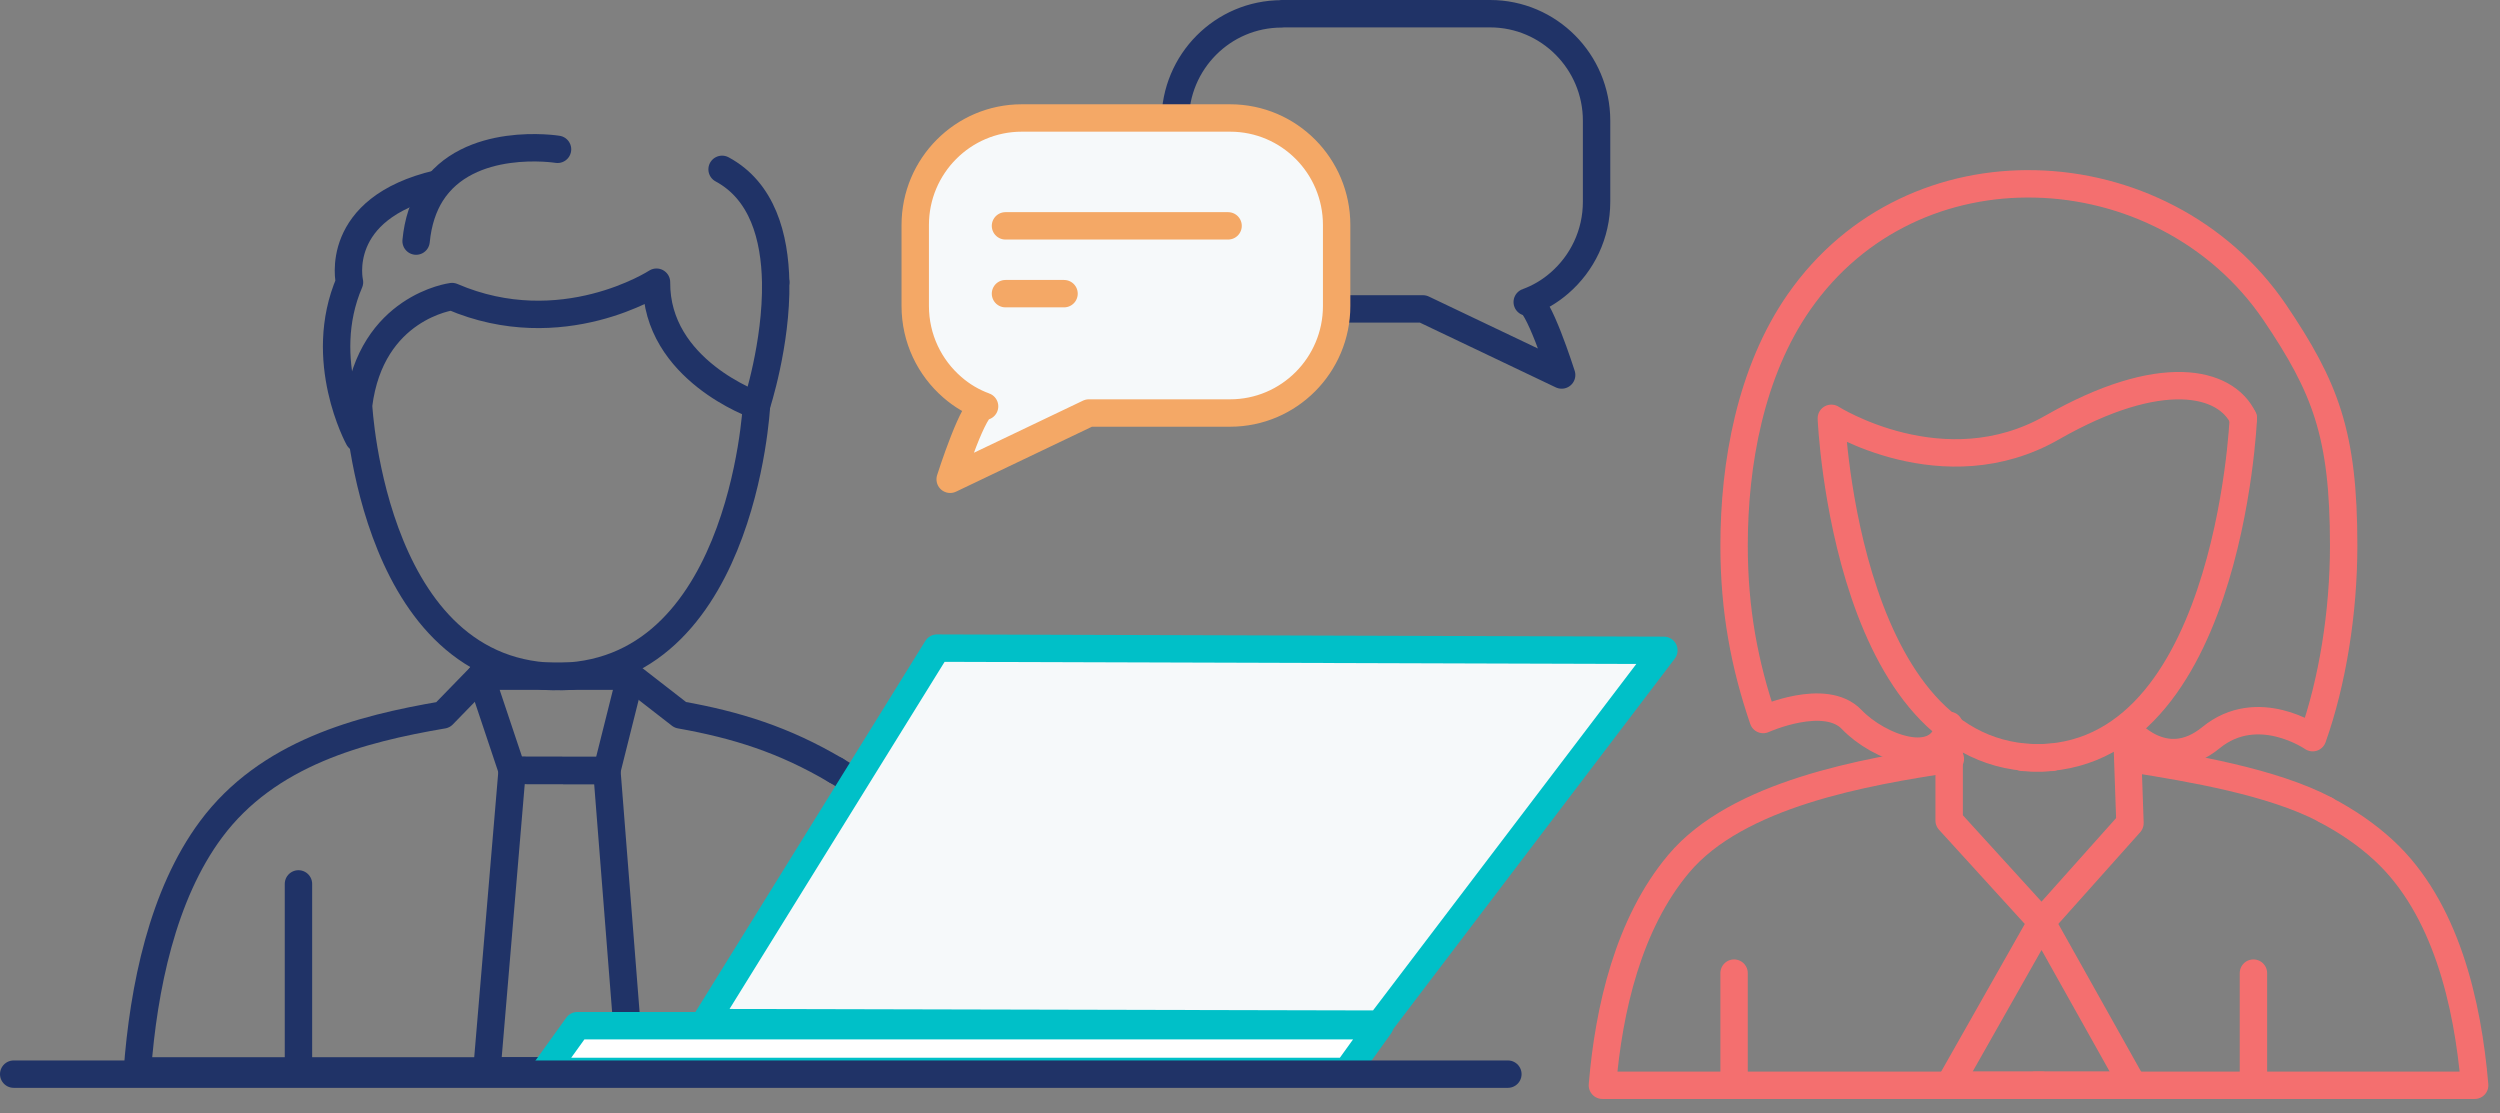<?xml version="1.0" encoding="UTF-8"?>
<svg id="Layer_1" data-name="Layer 1" xmlns="http://www.w3.org/2000/svg" viewBox="0 0 146 65">
  <rect x="0" y="0" width="146" height="65" fill="#808080" stroke="none"/>
  <defs>
    <style>
      .cls-1 {
        fill: #fff;
      }

      .cls-1, .cls-2 {
        fill-rule: evenodd;
      }

      .cls-3 {
        stroke: #f46f6f;
      }

      .cls-3, .cls-4, .cls-5, .cls-6 {
        fill: none;
        stroke-linecap: round;
        stroke-linejoin: round;
        stroke-width: 1.6px;
      }

      .cls-4 {
        stroke: #203367;
      }

      .cls-5 {
        stroke: #00c0c8;
      }

      .cls-6 {
        stroke: #f4a866;
      }

      .cls-2 {
        fill: #f6f9fa;
      }
    </style>
  </defs>
  <g id="Page-1">
    <g id="LINC_Homepage_2" data-name="LINC Homepage 2">
      <g id="Group-67">
        <path id="Stroke-1" class="cls-3" d="M124.57,44.32c3.37.54,8.12,1.33,11.24,2.97"/>
        <path id="Stroke-3" class="cls-3" d="M119.84,44.23c-12.03.9-12.89-19.8-12.89-19.8,0,0,6.56,4.16,12.89.54,6.33-3.62,10.14-2.72,11.17-.54"/>
        <path id="Stroke-5" class="cls-3" d="M118.12,44.23c12.03.95,12.89-19.8,12.89-19.8"/>
        <path id="Stroke-7" class="cls-3" d="M118.86,10.74c5.37.12,10.72,2.72,13.97,7.48,2.98,4.41,4.04,7.12,4.04,13.64,0,3.89-.65,7.95-1.81,11.22,0,0-3.21-2.23-5.94,0-2.73,2.23-4.92-.52-4.92-.52l.19,5.51-5.16,5.78-5.4-5.93v-5.56c-.53,2.68-4.14,1.29-5.69-.34-1.56-1.63-5.17,0-5.17,0-1.09-3.19-1.7-6.39-1.7-10.16,0-4.76.95-10.14,3.79-14.22,3.35-4.81,8.58-7.02,13.79-6.9Z"/>
        <path id="Stroke-9" class="cls-3" d="M113.9,44.32c-4.98.75-12.44,2.04-15.87,6.13-2.93,3.49-4.08,8.48-4.45,12.93h25.66"/>
        <path id="Stroke-11" class="cls-3" d="M118.86,63.38h25.66c-.4-4.76-1.68-10.38-5.32-13.73-1.02-.94-2.17-1.71-3.39-2.35"/>
        <polygon id="Stroke-13" class="cls-3" points="124.57 63.38 113.83 63.38 119.23 53.85 124.57 63.38"/>
        <path id="Stroke-15" class="cls-3" d="M101.27,63.38v-6.55"/>
        <path id="Stroke-17" class="cls-3" d="M131.6,63.38v-6.55"/>
        <path id="Stroke-19" class="cls-4" d="M17.43,62.54v-10.92"/>
        <path id="Stroke-21" class="cls-4" d="M46.49,62.54v-10.92"/>
        <path id="Stroke-23" class="cls-4" d="M28.07,39.49l-2.2,2.26c-4.81.82-10.23,2.22-13.55,6.69-2.83,3.81-3.94,9.25-4.3,14.1h24.79"/>
        <path id="Stroke-25" class="cls-4" d="M48.82,44.99c1.18.7,2.29,1.55,3.28,2.57,3.52,3.65,4.75,9.79,5.14,14.98h-24.79"/>
        <path id="Stroke-27" class="cls-4" d="M36.82,39.49l2.91,2.26c3.26.58,6.06,1.45,9.08,3.24"/>
        <path id="Stroke-29" class="cls-4" d="M31.73,39.49c11.62.72,12.45-15.82,12.45-15.82,0,0-5.88-2.04-5.84-7.19,0,0-5.53,3.6-11.94.84,0,0-4.74.6-5.46,6.35,0,0,.83,16.54,12.45,15.82"/>
        <path id="Stroke-31" class="cls-4" d="M32.56,8.72s-5.21-.84-7.38,2.59c-.45.72-.77,1.63-.88,2.77"/>
        <path id="Stroke-33" class="cls-4" d="M45.3,16.48c-.05-2.65-.77-5.32-3.13-6.59"/>
        <path id="Stroke-35" class="cls-4" d="M44.18,23.67s1.18-3.58,1.12-7.19"/>
        <path id="Stroke-37" class="cls-4" d="M20.94,25.59s-2.49-4.55-.53-9.11c0,0-1.01-4.31,5.16-5.75"/>
        <polygon id="Stroke-39" class="cls-4" points="35.44 45 29.91 44.99 28.07 39.49 36.82 39.49 35.44 45"/>
        <polygon id="Stroke-41" class="cls-4" points="29.91 44.99 28.43 62.54 36.82 62.54 35.44 45 29.91 44.99"/>
        <polygon id="Fill-43" class="cls-2" points="41.17 59.72 54.72 37.85 97.17 37.98 80.58 59.81 41.17 59.72"/>
        <polygon id="Stroke-45" class="cls-5" points="41.17 59.72 54.72 37.85 97.17 37.98 80.58 59.81 41.17 59.72"/>
        <polygon id="Fill-47" class="cls-1" points="80.58 59.9 33.72 59.9 31.8 62.57 78.66 62.57 80.58 59.9"/>
        <polygon id="Stroke-49" class="cls-5" points="80.58 59.9 33.72 59.9 31.8 62.57 78.66 62.57 80.58 59.9"/>
        <path id="Stroke-51" class="cls-4" d="M74.85.8h12.17c3.43,0,6.22,2.8,6.22,6.25v4.73c0,1.9-.84,3.6-2.17,4.75-.55.48-1.19.86-1.88,1.11.58-.25,2.01,4.26,2.01,4.26l-8.1-3.86h-8.25c-3.43,0-6.22-2.8-6.22-6.25v-4.73c0-3.45,2.78-6.25,6.22-6.25Z"/>
        <path id="Fill-53" class="cls-2" d="M71.84,6.89h-12.17c-3.43,0-6.22,2.8-6.22,6.25v4.73c0,1.9.84,3.6,2.17,4.75.55.48,1.19.86,1.88,1.11h0c-.58-.25-2.01,4.26-2.01,4.26l8.1-3.87h8.25c3.43,0,6.22-2.8,6.22-6.25v-4.73c0-3.45-2.78-6.25-6.22-6.25"/>
        <path id="Stroke-55" class="cls-6" d="M71.84,6.89h-12.17c-3.43,0-6.22,2.8-6.22,6.25v4.73c0,1.9.84,3.6,2.17,4.75.55.48,1.19.86,1.88,1.11h0c-.58-.25-2.01,4.26-2.01,4.26l8.1-3.87h8.25c3.43,0,6.22-2.8,6.22-6.25v-4.73c0-3.45-2.78-6.25-6.22-6.25Z"/>
        <g id="Group-60">
          <path id="Stroke-59" class="cls-6" d="M58.72,13.19h13"/>
        </g>
        <g id="Group-64">
          <path id="Stroke-63" class="cls-6" d="M58.72,17.15h3.42"/>
        </g>
        <path id="Stroke-65" class="cls-4" d="M.8,62.73h87.26"/>
      </g>
    </g>
  </g>
</svg>